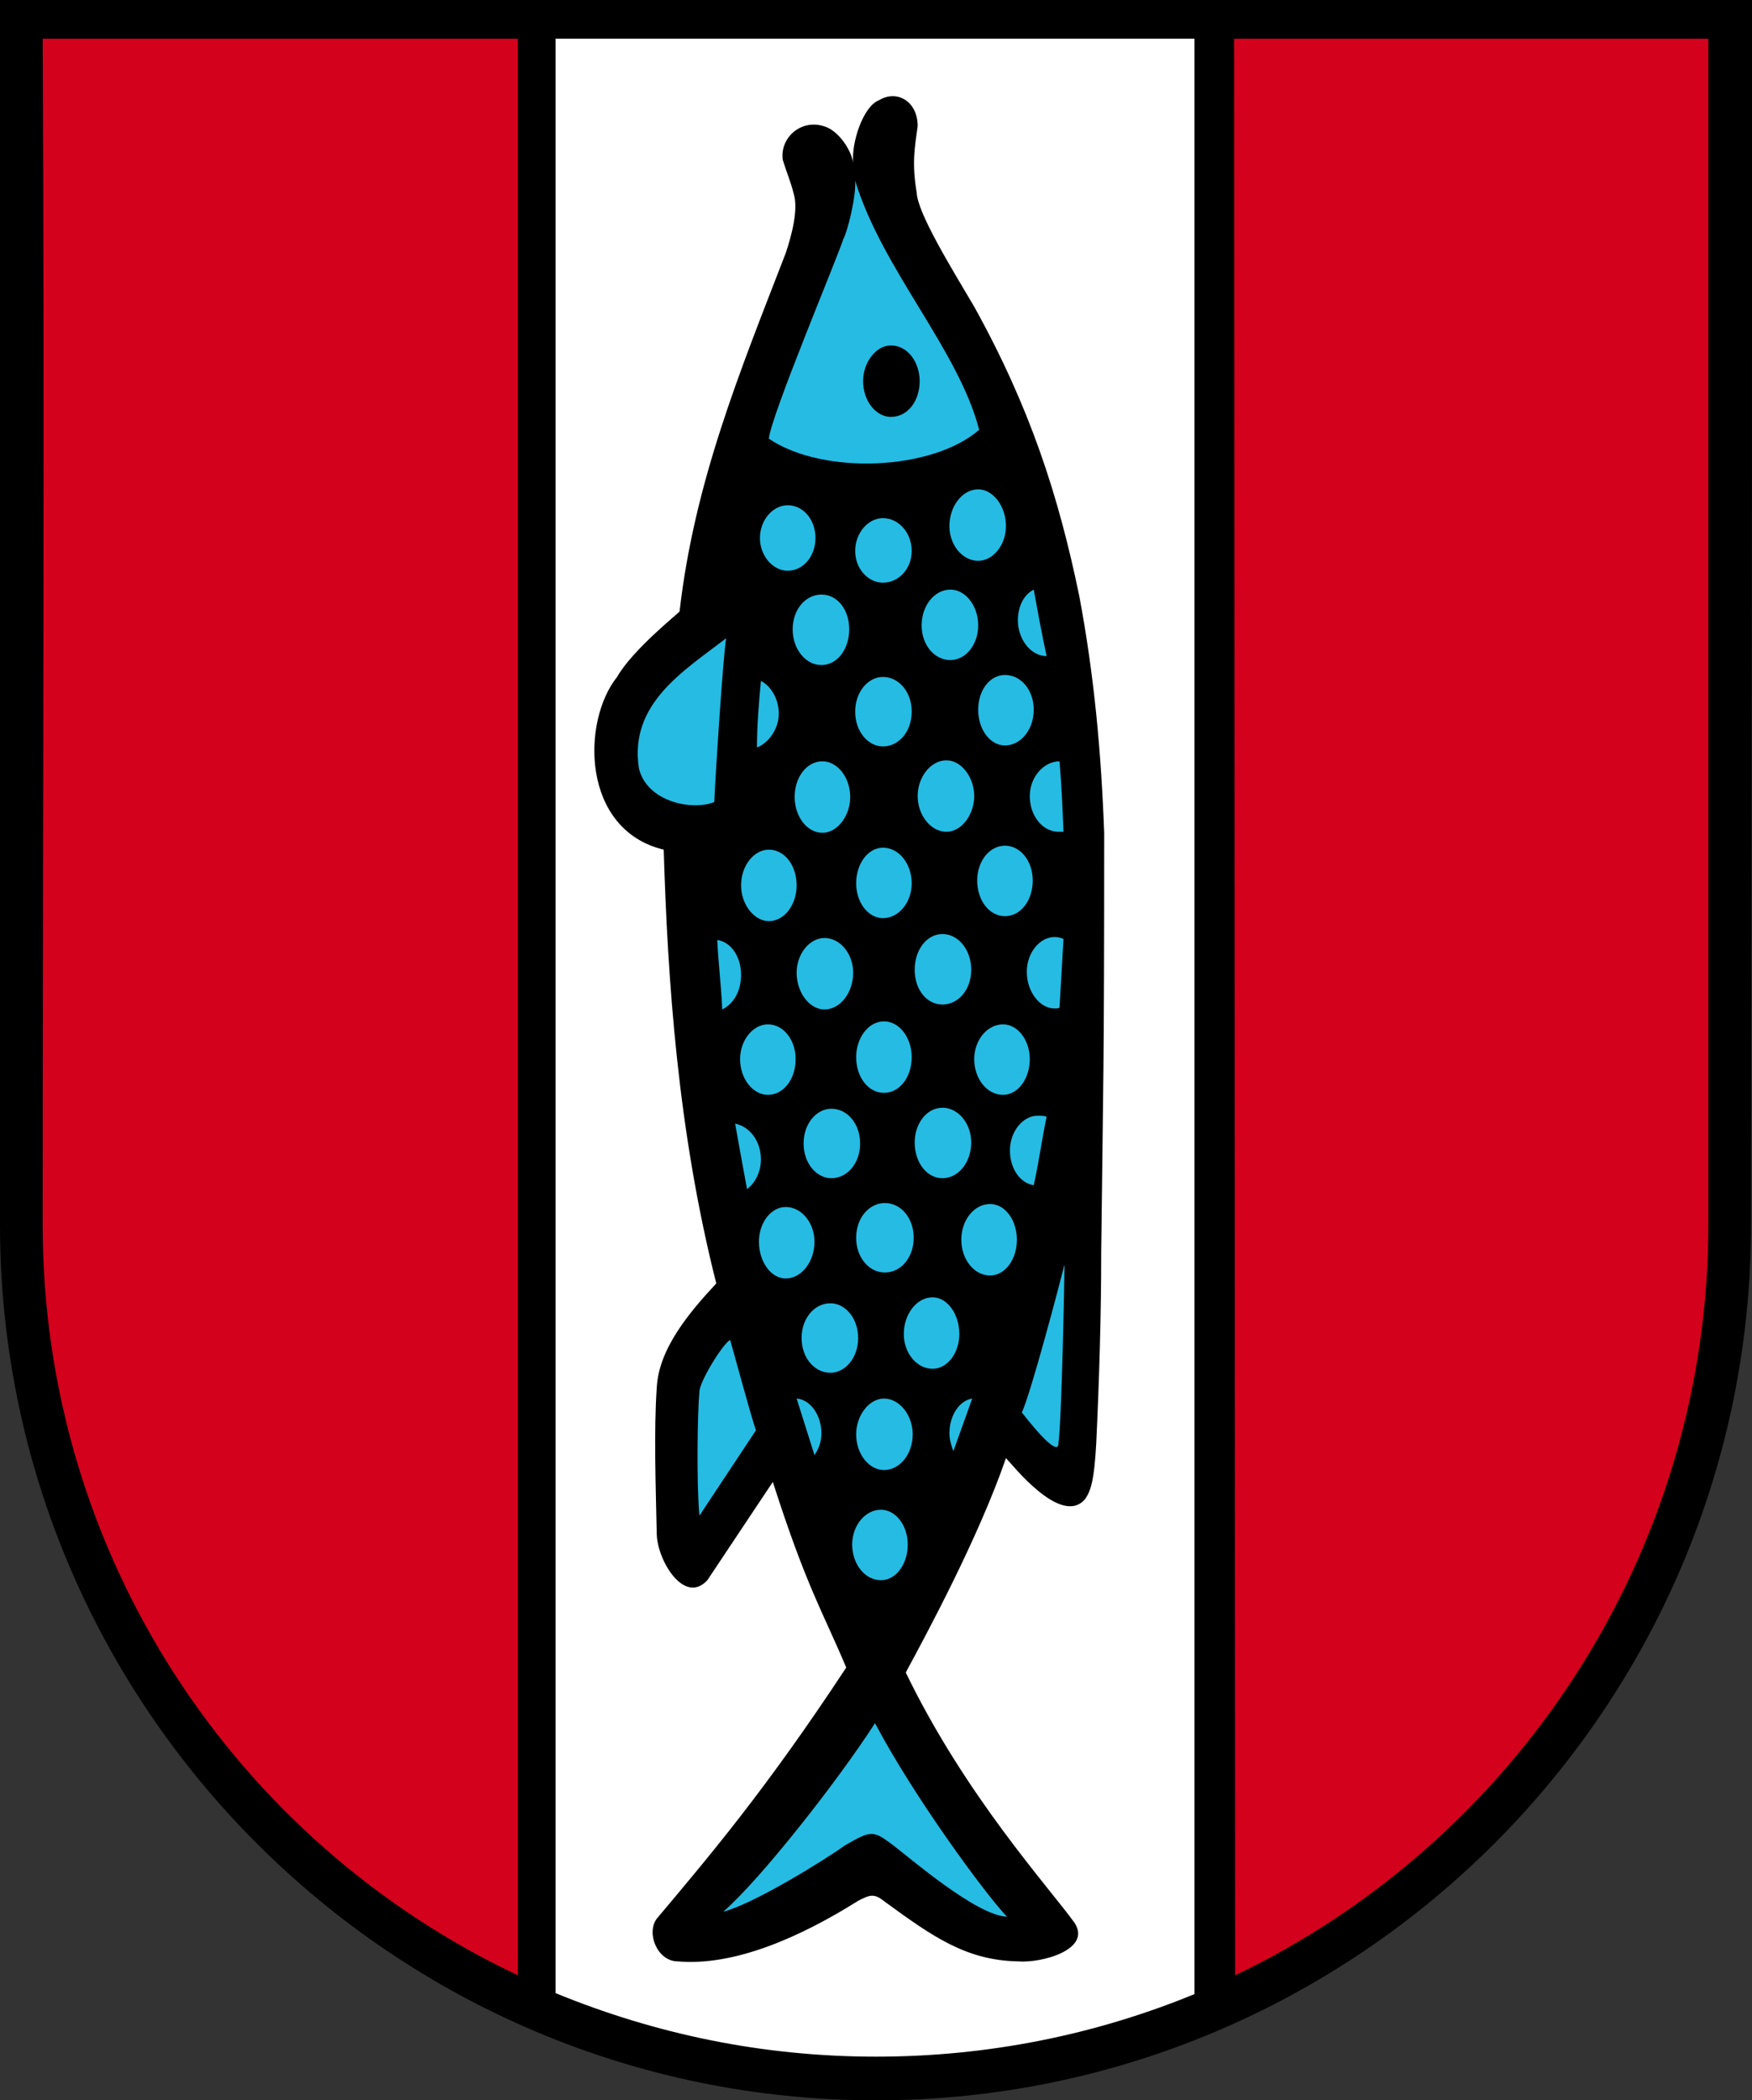 <svg xmlns="http://www.w3.org/2000/svg" height="317.4" width="264.9"><rect width="100%" height="100%" fill="#333333" stroke="none"/><g fill-rule="evenodd" transform="matrix(1.25 0 0 -1.25 -239.55 622)"><path d="m403.44 349.76c.12-58.56-47.52-106.08-105.84-106.08-58.44 0-105.96 47.52-105.96 105.84v148.08h62.64 149.28c0-71.64 0-72.6-.12-147.84"></path><path d="m341.04 258.8c33.84 16.2 57.24 50.88 57.24 90.84v143.28c-57.36 0-57.36 0-57.36 0 .12-234.12.12-234.12.12-234.12" fill="#d4011c"></path><path d="m336.12 256.52c-12-4.92-24.96-7.56-38.52-7.56-13.8 0-26.76 2.76-38.76 7.68v236.28h77.28c0-236.4 0-236.4 0-236.4" fill="#fff"></path><path d="m254.28 258.8c-34.08 16.08-57.48 50.76-57.48 90.72 0 47.76.24 95.52 0 143.4h57.48c0-234.12 0-234.12 0-234.12" fill="#d4011c"></path><path d="m273.6 260.48c-2.4 0-3.84 3.36-2.52 5.16 6.36 7.56 13.2 15.6 22.92 30.36-2.88 6.84-4.8 9.72-8.88 22.44-7.92-11.88-7.92-11.88-7.92-11.88-2.76-3-6 2.28-6.12 5.52-.12 5.64-.36 12.6 0 17.76.24 4.8 4.08 9.24 7.2 12.6-4.68 18.48-5.88 36.72-6.36 52.44-9.96 2.4-9.96 15.48-5.64 20.88 1.92 3.36 7.56 7.8 7.56 7.92 1.8 15.72 7.32 29.04 12.84 43.32.72 2.16 1.56 5.28.96 7.2-.36 1.44-.84 2.52-1.32 4.08-.36 2.64 2.16 4.92 4.92 4.08 1.8-.48 3.36-2.88 3.6-4.44-.24 2.4 1.2 6.84 3.12 7.56 2.16 1.32 4.68-.12 4.68-3.12-.36-2.64-.72-4.44-.12-8.04.12-2.52 4.2-9.12 6.96-13.8 6.72-12.12 10.2-22.8 12.72-35.04 1.8-9.6 2.64-18.84 3-28.56 0-29.64-.12-29.64-.36-50.76 0-7.68-.24-15.36-.6-23.04-.24-4.32-.6-5.64-1.32-6.72-2.88-3.48-8.88 4.2-9.6 4.92-3.36-9.72-9.6-21.24-12.12-25.92 7.2-14.88 17.28-25.92 20.4-30.24 2.16-3.24-3.96-4.92-6.84-4.68-6.24.12-10.32 3-16.08 7.2-1.2.96-1.68.96-3.24.12-7.08-4.44-15-7.92-21.84-7.32"></path><g fill="#25bbe3"><path d="m299.52 274.64c-2.28 1.68-2.52 1.68-5.64-.12-2.52-1.8-11.04-7.08-14.76-8.04 4.44 3.84 13.8 15.72 18.36 22.8 4.68-8.88 13.32-20.64 15.96-23.4-3.72.12-12 7.32-13.92 8.76"></path><path d="m276.24 314.36c-.36 3.84-.24 12.48 0 15 0 1.2 2.88 5.88 3.72 6.24.36-1.2 2.52-9.24 3.12-10.92-6.84-10.32-6.84-10.32-6.84-10.32"></path><path d="m315.24 326.84c1.08 2.28 4.56 15.48 5.16 17.88 0-2.04-.36-19.08-.72-21.48.12-2.4-4.32 3.48-4.44 3.6"></path><path d="m284.64 444.56c.24 2.76 8.28 21.84 9 24.12.48.84 1.56 5.04 1.44 7.08 3.24-10.68 12.48-20.4 15-30.12-5.64-4.92-18.84-5.52-25.44-1.08"></path><path d="m309.96 422c0-2.4-1.56-4.2-3.36-4.2-1.92 0-3.48 1.8-3.48 4.2s1.56 4.32 3.48 4.32c1.8 0 3.36-1.92 3.36-4.32"></path><path d="m318.24 418.28c-1.92 0-3.48 2.04-3.48 4.32 0 1.68.72 3.12 1.92 3.72.48-2.64.96-5.28 1.56-8.04"></path><path d="m301.92 411.56c0-2.4-1.56-4.2-3.48-4.2-1.8 0-3.36 1.8-3.36 4.2s1.56 4.2 3.36 4.2c1.92 0 3.48-1.8 3.48-4.2"></path><path d="m285.84 411.32c0-1.92-1.32-3.6-2.64-4.08 0 2.64.24 5.52.48 8.04 1.2-.6 2.16-2.16 2.16-3.96"></path><path d="m309.48 401.36c0-2.28-1.56-4.32-3.36-4.32-1.92 0-3.48 2.04-3.48 4.32s1.56 4.32 3.48 4.32c1.8 0 3.36-2.04 3.36-4.32"></path><path d="m316.68 411.8c0-2.4-1.56-4.32-3.48-4.32-1.8 0-3.24 1.92-3.24 4.32s1.44 4.2 3.24 4.2c1.92 0 3.48-1.8 3.48-4.2"></path><path d="m320.28 397.04c-.24 0-.36 0-.6 0-1.92 0-3.48 1.92-3.48 4.32 0 2.28 1.68 4.2 3.6 4.2.24-2.76.36-5.64.48-8.52"></path><path d="m316.56 391.16c0-2.4-1.44-4.32-3.36-4.32s-3.36 1.92-3.36 4.32c0 2.28 1.44 4.2 3.36 4.2s3.36-1.92 3.36-4.2"></path><path d="m319.8 375.8c-.12-.12-.36-.12-.6-.12-1.8 0-3.36 2.04-3.36 4.44 0 2.28 1.56 4.2 3.36 4.2.48 0 .84-.12 1.08-.24-.48-8.28-.48-8.28-.48-8.28"></path><path d="m309.12 380.36c0-2.4-1.56-4.2-3.48-4.2s-3.36 1.8-3.36 4.2 1.44 4.32 3.36 4.32 3.48-1.92 3.48-4.32"></path><path d="m316.2 369.56c0-2.4-1.44-4.32-3.24-4.32-1.92 0-3.48 1.92-3.48 4.32 0 2.28 1.56 4.2 3.48 4.2 1.8 0 3.24-1.92 3.24-4.2"></path><path d="m316.68 354.32c-1.68.24-2.88 2.04-2.88 4.2 0 2.28 1.56 4.2 3.36 4.2.36 0 .72 0 1.08-.12-.6-2.88-.96-5.64-1.56-8.28"></path><path d="m301.92 390.8c0-2.28-1.56-4.2-3.48-4.2-1.8 0-3.24 1.92-3.24 4.2 0 2.4 1.44 4.32 3.24 4.32 1.92 0 3.48-1.92 3.48-4.32"></path><path d="m294.48 401.24c0-2.28-1.56-4.32-3.36-4.32-1.92 0-3.36 2.04-3.36 4.32 0 2.4 1.44 4.32 3.36 4.32 1.8 0 3.36-1.92 3.36-4.32"></path><path d="m288 390.56c0-2.28-1.44-4.32-3.36-4.32-1.8 0-3.36 2.04-3.36 4.32 0 2.4 1.56 4.32 3.36 4.32 1.92 0 3.36-1.92 3.36-4.32"></path><path d="m281.28 379.76c0-1.92-.84-3.48-2.28-4.2-.12 2.88-.48 5.64-.6 8.4 1.68-.24 2.88-2.04 2.88-4.2"></path><path d="m283.68 357.44c0-1.56-.72-2.88-1.68-3.6-.48 2.64-.96 5.16-1.44 7.92 1.8-.36 3.12-2.16 3.12-4.32"></path><path d="m294.84 380c0-2.4-1.56-4.44-3.48-4.44-1.8 0-3.36 2.04-3.36 4.44 0 2.28 1.56 4.2 3.36 4.2 1.92 0 3.48-1.92 3.48-4.2"></path><path d="m287.88 369.56c0-2.4-1.44-4.32-3.36-4.32-1.8 0-3.36 1.92-3.36 4.32 0 2.28 1.56 4.2 3.36 4.2 1.92 0 3.36-1.92 3.36-4.2"></path><path d="m301.92 369.8c0-2.4-1.44-4.32-3.36-4.32s-3.36 1.92-3.36 4.32c0 2.28 1.44 4.32 3.36 4.32s3.36-2.04 3.36-4.32"></path><path d="m295.68 359.36c0-2.4-1.56-4.2-3.48-4.2-1.8 0-3.36 1.8-3.36 4.2s1.56 4.2 3.36 4.2c1.92 0 3.48-1.8 3.48-4.2"></path><path d="m290.16 347.48c0-2.4-1.56-4.44-3.48-4.44-1.8 0-3.24 2.04-3.24 4.44 0 2.28 1.44 4.2 3.24 4.2 1.92 0 3.48-1.92 3.48-4.2"></path><path d="m295.44 335.84c0-2.4-1.56-4.2-3.36-4.2-1.92 0-3.48 1.8-3.48 4.2s1.56 4.2 3.48 4.2c1.8 0 3.36-1.8 3.36-4.2"></path><path d="m302.04 324.2c0-2.4-1.56-4.32-3.48-4.32-1.8 0-3.36 1.92-3.36 4.32 0 2.28 1.56 4.32 3.36 4.32 1.92 0 3.48-2.04 3.48-4.32"></path><path d="m291 324.32c0-1.08-.36-1.92-.84-2.64-2.16 6.84-2.16 6.84-2.16 6.84 1.68-.12 3-2.04 3-4.2"></path><path d="m306.96 322.16c-.24.6-.48 1.44-.48 2.16 0 2.16 1.2 3.96 2.76 4.2-2.28-6.36-2.28-6.36-2.28-6.36"></path><path d="m301.44 310.88c0-2.4-1.44-4.32-3.24-4.32-1.92 0-3.48 1.92-3.48 4.32 0 2.28 1.56 4.2 3.48 4.2 1.8 0 3.24-1.92 3.24-4.2"></path><path d="m307.68 336.32c0-2.28-1.44-4.2-3.24-4.2-1.92 0-3.48 1.92-3.48 4.2 0 2.4 1.56 4.44 3.48 4.44 1.8 0 3.24-2.04 3.24-4.44"></path><path d="m314.64 347.72c0-2.4-1.44-4.32-3.24-4.32-1.92 0-3.48 1.92-3.48 4.32s1.56 4.32 3.48 4.32c1.8 0 3.24-1.92 3.24-4.32"></path><path d="m302.16 347.96c0-2.4-1.56-4.2-3.48-4.2s-3.48 1.8-3.48 4.2 1.56 4.2 3.48 4.2 3.48-1.8 3.48-4.2"></path><path d="m309.12 359.48c0-2.4-1.56-4.32-3.48-4.32s-3.36 1.92-3.36 4.32c0 2.28 1.44 4.2 3.36 4.2s3.48-1.92 3.48-4.2"></path><path d="m294.36 421.52c0-2.4-1.44-4.32-3.36-4.32s-3.48 1.92-3.48 4.32 1.56 4.2 3.48 4.2 3.36-1.8 3.36-4.2"></path><path d="m290.28 432.56c0-2.16-1.44-3.96-3.36-3.96-1.8 0-3.36 1.8-3.36 3.96s1.56 3.96 3.36 3.96c1.92 0 3.36-1.8 3.36-3.96"></path><path d="m313.32 434c0-2.28-1.56-4.2-3.36-4.2-1.92 0-3.48 1.92-3.48 4.2 0 2.4 1.56 4.44 3.48 4.44 1.8 0 3.36-2.04 3.36-4.44"></path></g><path d="m302.88 451.52c0-2.4-1.44-4.32-3.48-4.32-1.8 0-3.36 1.92-3.36 4.32 0 2.28 1.56 4.32 3.36 4.32 2.04 0 3.48-2.04 3.48-4.32"></path><path d="m301.92 431c0-2.16-1.56-3.84-3.48-3.84-1.8 0-3.36 1.68-3.36 3.84s1.56 3.96 3.36 3.96c1.92 0 3.48-1.8 3.48-3.96" fill="#25bbe3"></path><path d="m268.92 404.72c-1.2 7.8 5.4 11.76 10.56 15.72-.36-1.92-1.32-16.8-1.44-19.8-2.64-1.08-8.16 0-9.12 4.08" fill="#25bbe3"></path></g></svg>